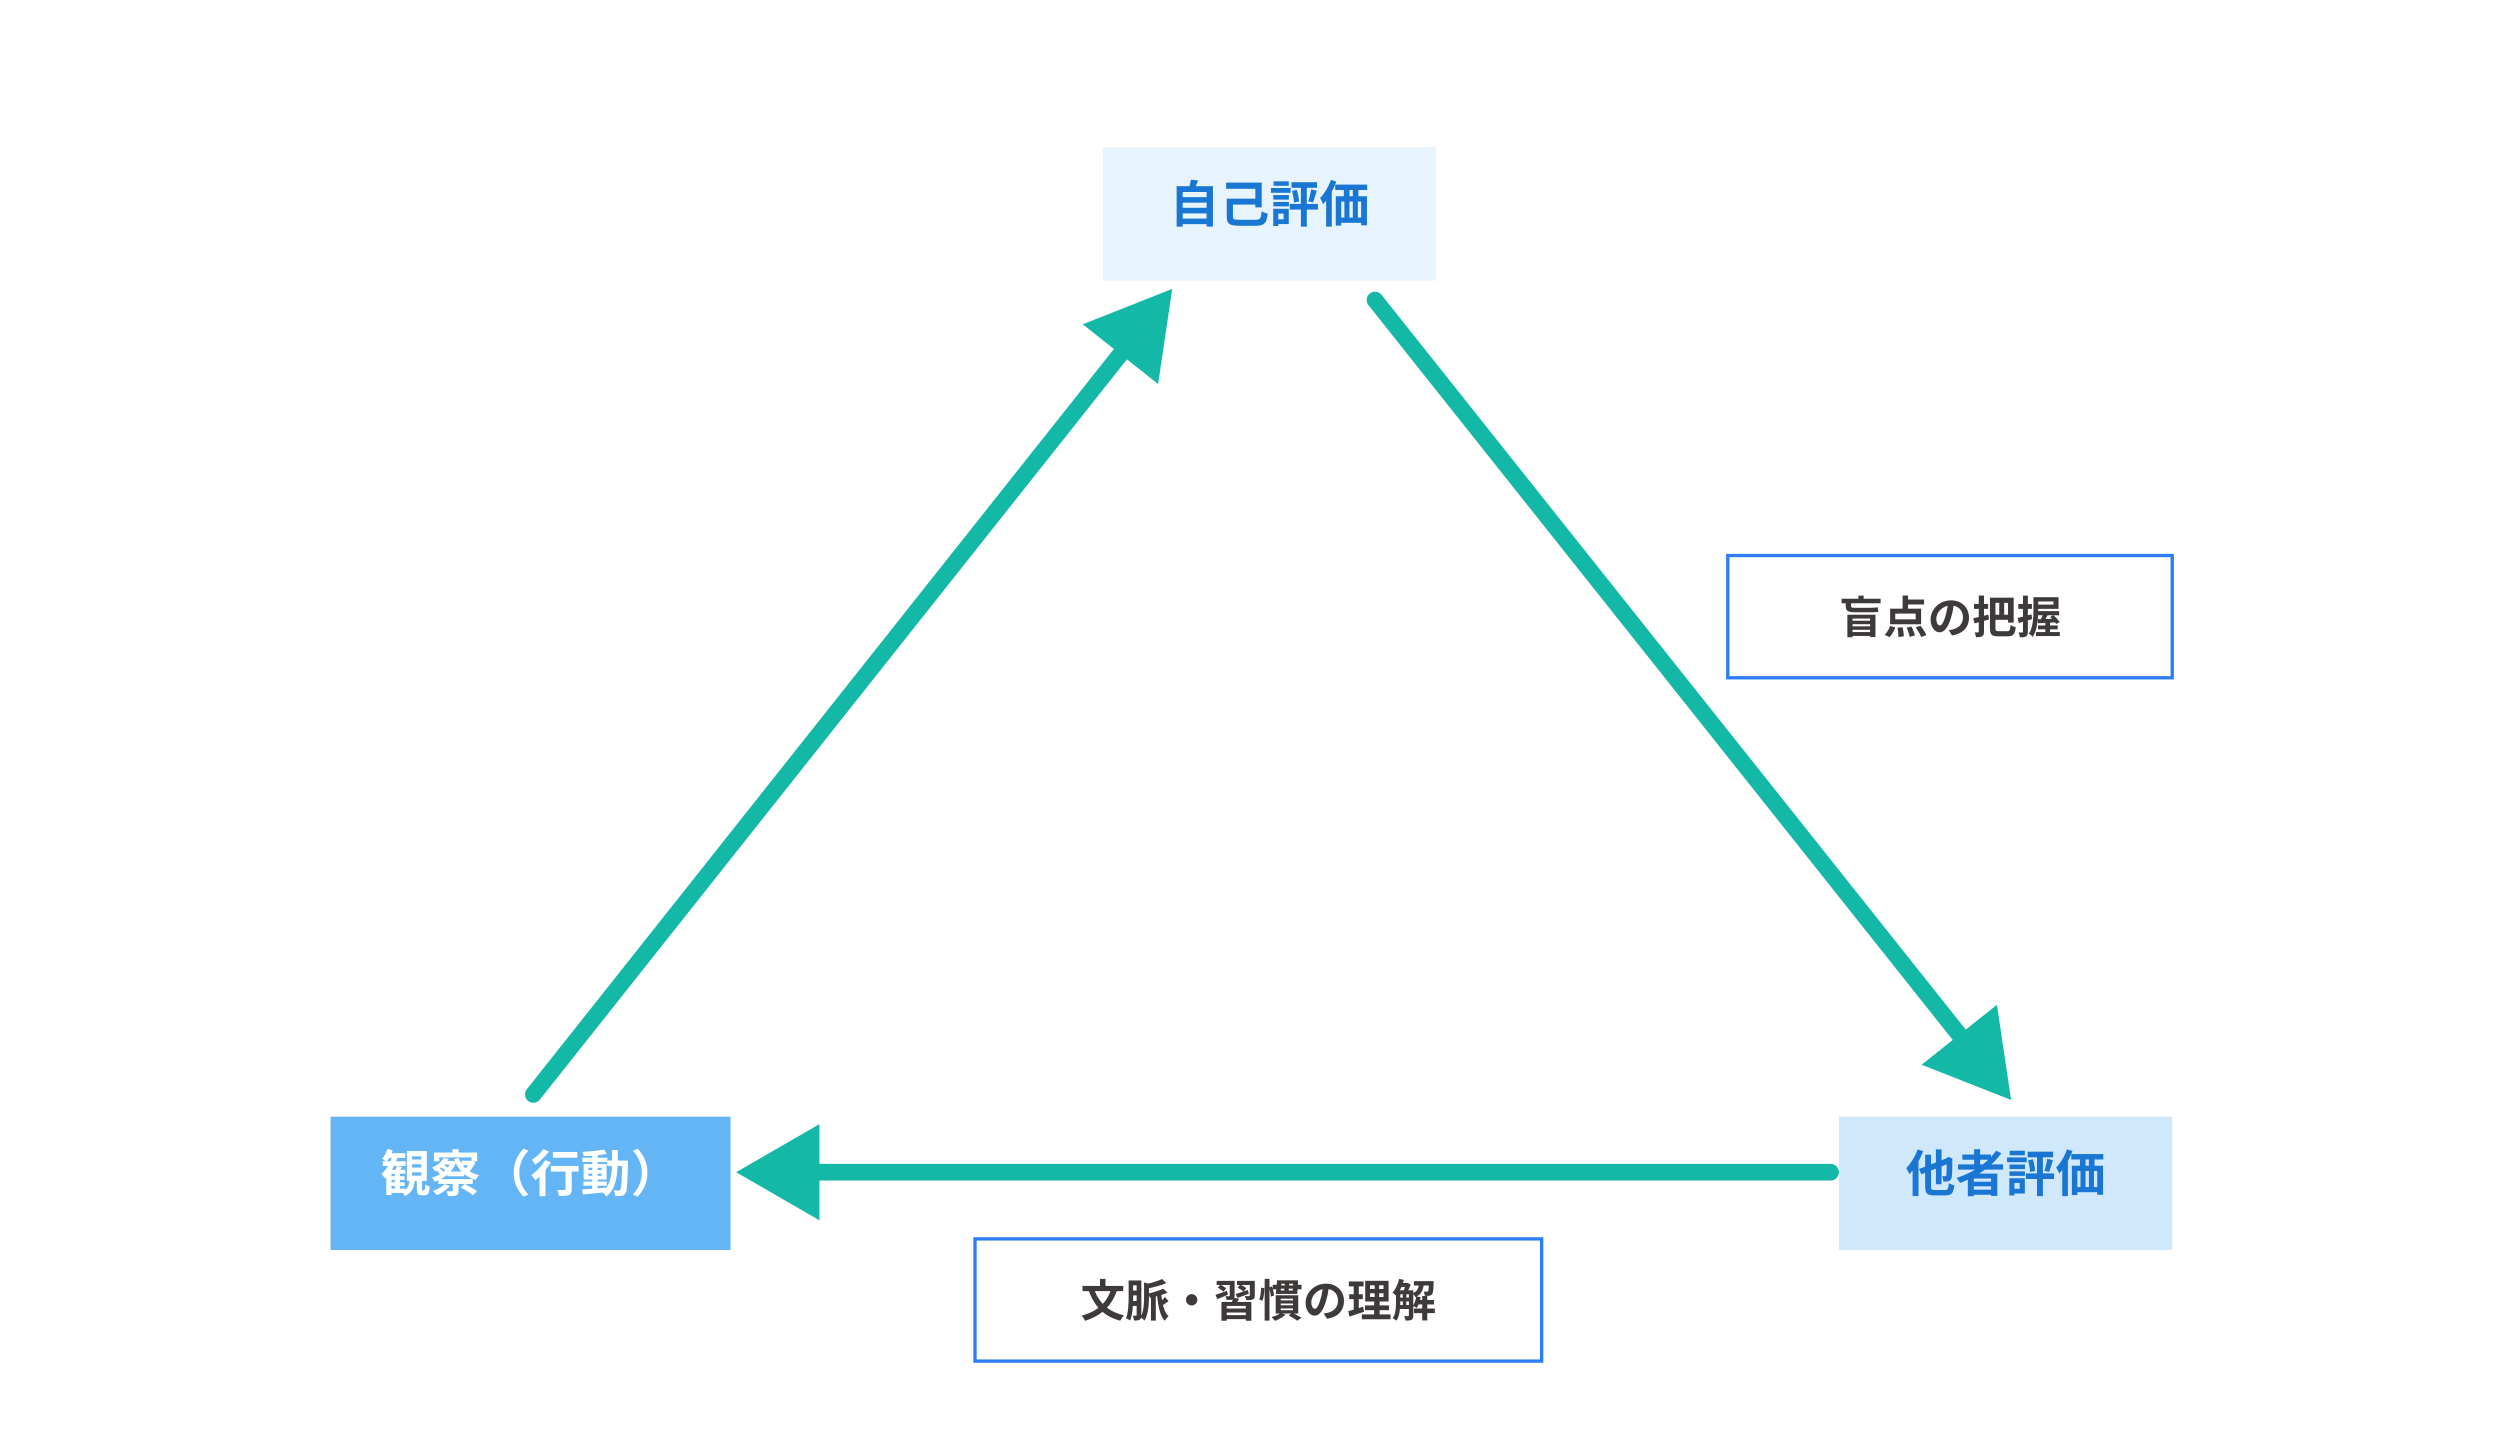 <svg width="900" height="520" viewBox="0 0 900 520" fill="none" xmlns="http://www.w3.org/2000/svg">
<g filter="url(#filter0_d_48_2)">
<path d="M782 398H662V446H782V398Z" fill="#D0E8FC"/>
</g>
<path d="M696.926 413.79H698.96V426.336H696.926V413.79ZM690.842 420.846L701.534 416.67L702.362 418.542L691.688 422.754L690.842 420.846ZM693.056 415.716H695.18V427.146C695.18 427.506 695.21 427.776 695.27 427.956C695.342 428.136 695.474 428.256 695.666 428.316C695.87 428.376 696.164 428.406 696.548 428.406C696.656 428.406 696.83 428.406 697.07 428.406C697.31 428.406 697.58 428.406 697.88 428.406C698.192 428.406 698.498 428.406 698.798 428.406C699.11 428.406 699.386 428.406 699.626 428.406C699.878 428.406 700.064 428.406 700.184 428.406C700.544 428.406 700.814 428.34 700.994 428.208C701.174 428.076 701.306 427.836 701.39 427.488C701.474 427.128 701.546 426.606 701.606 425.922C701.846 426.09 702.152 426.252 702.524 426.408C702.908 426.564 703.25 426.678 703.55 426.75C703.454 427.65 703.298 428.364 703.082 428.892C702.878 429.408 702.56 429.78 702.128 430.008C701.708 430.236 701.12 430.35 700.364 430.35C700.244 430.35 700.046 430.35 699.77 430.35C699.494 430.35 699.188 430.35 698.852 430.35C698.516 430.35 698.18 430.35 697.844 430.35C697.508 430.35 697.208 430.35 696.944 430.35C696.68 430.35 696.488 430.35 696.368 430.35C695.504 430.35 694.832 430.254 694.352 430.062C693.872 429.882 693.536 429.558 693.344 429.09C693.152 428.622 693.056 427.974 693.056 427.146V415.716ZM700.814 417.03H700.67L701.048 416.76L701.426 416.49L702.902 417.048L702.83 417.39C702.83 418.434 702.824 419.37 702.812 420.198C702.8 421.014 702.782 421.704 702.758 422.268C702.734 422.82 702.704 423.228 702.668 423.492C702.632 423.948 702.524 424.302 702.344 424.554C702.176 424.806 701.948 424.998 701.66 425.13C701.384 425.25 701.054 425.328 700.67 425.364C700.286 425.388 699.932 425.394 699.608 425.382C699.596 425.082 699.548 424.734 699.464 424.338C699.38 423.942 699.272 423.63 699.14 423.402C699.344 423.414 699.554 423.426 699.77 423.438C699.986 423.438 700.148 423.438 700.256 423.438C700.376 423.438 700.472 423.414 700.544 423.366C700.616 423.306 700.67 423.192 700.706 423.024C700.73 422.88 700.748 422.58 700.76 422.124C700.772 421.668 700.784 421.02 700.796 420.18C700.808 419.34 700.814 418.29 700.814 417.03ZM690.356 413.772L692.354 414.42C691.97 415.428 691.514 416.442 690.986 417.462C690.458 418.482 689.888 419.448 689.276 420.36C688.664 421.26 688.034 422.052 687.386 422.736C687.326 422.568 687.224 422.346 687.08 422.07C686.948 421.794 686.804 421.518 686.648 421.242C686.504 420.954 686.372 420.72 686.252 420.54C686.792 419.988 687.314 419.352 687.818 418.632C688.334 417.912 688.808 417.138 689.24 416.31C689.684 415.482 690.056 414.636 690.356 413.772ZM688.538 418.758L690.644 416.634L690.662 416.652V430.584H688.538V418.758ZM704.9 419.172H721.1V421.062H704.9V419.172ZM706.448 415.644H716.744V417.516H706.448V415.644ZM709.634 425.436H717.662V427.074H709.634V425.436ZM709.634 428.28H717.662V430.098H709.634V428.28ZM710.696 413.7H712.838V420.234H710.696V413.7ZM718.616 414.222L720.47 415.194C719.306 416.826 717.938 418.314 716.366 419.658C714.794 421.002 713.096 422.19 711.272 423.222C709.46 424.254 707.582 425.13 705.638 425.85C705.554 425.694 705.434 425.508 705.278 425.292C705.122 425.064 704.954 424.836 704.774 424.608C704.606 424.38 704.456 424.2 704.324 424.068C706.28 423.444 708.146 422.652 709.922 421.692C711.71 420.732 713.342 419.622 714.818 418.362C716.306 417.102 717.572 415.722 718.616 414.222ZM708.41 422.502H719.03V430.548H716.78V424.284H710.57V430.62H708.41V422.502ZM736.994 417.192L739.028 417.624C738.884 418.128 738.734 418.644 738.578 419.172C738.422 419.688 738.266 420.186 738.11 420.666C737.954 421.134 737.804 421.548 737.66 421.908L736.004 421.494C736.136 421.098 736.262 420.654 736.382 420.162C736.514 419.658 736.634 419.148 736.742 418.632C736.85 418.104 736.934 417.624 736.994 417.192ZM730.136 417.732L731.846 417.354C731.99 417.786 732.116 418.254 732.224 418.758C732.344 419.262 732.44 419.754 732.512 420.234C732.596 420.714 732.65 421.14 732.674 421.512L730.856 421.944C730.844 421.56 730.802 421.128 730.73 420.648C730.658 420.156 730.568 419.658 730.46 419.154C730.364 418.638 730.256 418.164 730.136 417.732ZM729.956 414.6H739.136V416.616H729.956V414.6ZM729.326 422.412H739.46V424.446H729.326V422.412ZM733.322 415.302H735.446V430.602H733.322V415.302ZM723.404 419.226H728.984V420.864H723.404V419.226ZM723.476 414.276H728.948V415.896H723.476V414.276ZM723.404 421.692H728.984V423.312H723.404V421.692ZM722.54 416.688H729.614V418.398H722.54V416.688ZM724.394 424.176H728.948V429.666H724.394V427.956H727.094V425.886H724.394V424.176ZM723.35 424.176H725.186V430.368H723.35V424.176ZM745.688 415.464H757.19V417.408H745.688V415.464ZM745.868 419.658H757.1V430.116H755.012V421.548H747.848V430.224H745.868V419.658ZM748.784 415.716H750.818V421.062H748.784V415.716ZM752.006 415.698H754.04V421.044H752.006V415.698ZM746.768 427.344H756.542V429.198H746.768V427.344ZM748.982 421.044H750.8V428.784H748.982V421.044ZM752.006 421.026H753.824V428.766H752.006V421.026ZM744.14 413.754L746.084 414.366C745.724 415.35 745.292 416.34 744.788 417.336C744.284 418.332 743.738 419.274 743.15 420.162C742.562 421.038 741.956 421.812 741.332 422.484C741.26 422.316 741.158 422.094 741.026 421.818C740.906 421.542 740.768 421.266 740.612 420.99C740.468 420.702 740.336 420.474 740.216 420.306C740.744 419.778 741.248 419.166 741.728 418.47C742.22 417.762 742.67 417.006 743.078 416.202C743.486 415.398 743.84 414.582 744.14 413.754ZM742.412 418.776L744.428 416.742L744.446 416.778V430.602H742.412V418.776Z" fill="#1976D2"/>
<g filter="url(#filter1_d_48_2)">
<path d="M517 49H397V97H517V49Z" fill="#E8F4FD"/>
</g>
<path d="M425.05 70.964H434.842V72.962H425.05V70.964ZM425.05 74.816H434.842V76.814H425.05V74.816ZM425.05 78.686H434.842V80.684H425.05V78.686ZM423.592 67.04H436.66V81.566H434.374V69.11H425.77V81.602H423.592V67.04ZM428.704 64.682L431.314 64.97C431.098 65.558 430.87 66.134 430.63 66.698C430.39 67.262 430.168 67.748 429.964 68.156L427.984 67.796C428.08 67.496 428.176 67.166 428.272 66.806C428.368 66.434 428.452 66.068 428.524 65.708C428.608 65.336 428.668 64.994 428.704 64.682ZM442.744 71.522H452.95V73.646H442.744V71.522ZM441.412 65.744H454.21V74.672H451.924V67.958H441.412V65.744ZM441.628 71.522H443.86V78.002C443.86 78.326 443.914 78.566 444.022 78.722C444.13 78.878 444.346 78.986 444.67 79.046C444.994 79.094 445.48 79.118 446.128 79.118C446.308 79.118 446.584 79.118 446.956 79.118C447.34 79.118 447.766 79.118 448.234 79.118C448.714 79.118 449.194 79.118 449.674 79.118C450.154 79.118 450.592 79.118 450.988 79.118C451.384 79.118 451.684 79.118 451.888 79.118C452.344 79.118 452.71 79.082 452.986 79.01C453.274 78.926 453.49 78.782 453.634 78.578C453.79 78.362 453.91 78.05 453.994 77.642C454.078 77.234 454.144 76.7 454.192 76.04C454.384 76.16 454.612 76.28 454.876 76.4C455.14 76.508 455.404 76.61 455.668 76.706C455.932 76.79 456.172 76.85 456.388 76.886C456.292 77.762 456.154 78.482 455.974 79.046C455.806 79.61 455.56 80.054 455.236 80.378C454.924 80.702 454.498 80.93 453.958 81.062C453.43 81.206 452.758 81.278 451.942 81.278C451.81 81.278 451.594 81.278 451.294 81.278C450.994 81.278 450.646 81.278 450.25 81.278C449.854 81.278 449.44 81.278 449.008 81.278C448.588 81.278 448.18 81.278 447.784 81.278C447.388 81.278 447.04 81.278 446.74 81.278C446.452 81.278 446.242 81.278 446.11 81.278C444.97 81.278 444.076 81.182 443.428 80.99C442.78 80.81 442.318 80.486 442.042 80.018C441.766 79.55 441.628 78.884 441.628 78.02V71.522ZM471.994 68.192L474.028 68.624C473.884 69.128 473.734 69.644 473.578 70.172C473.422 70.688 473.266 71.186 473.11 71.666C472.954 72.134 472.804 72.548 472.66 72.908L471.004 72.494C471.136 72.098 471.262 71.654 471.382 71.162C471.514 70.658 471.634 70.148 471.742 69.632C471.85 69.104 471.934 68.624 471.994 68.192ZM465.136 68.732L466.846 68.354C466.99 68.786 467.116 69.254 467.224 69.758C467.344 70.262 467.44 70.754 467.512 71.234C467.596 71.714 467.65 72.14 467.674 72.512L465.856 72.944C465.844 72.56 465.802 72.128 465.73 71.648C465.658 71.156 465.568 70.658 465.46 70.154C465.364 69.638 465.256 69.164 465.136 68.732ZM464.956 65.6H474.136V67.616H464.956V65.6ZM464.326 73.412H474.46V75.446H464.326V73.412ZM468.322 66.302H470.446V81.602H468.322V66.302ZM458.404 70.226H463.984V71.864H458.404V70.226ZM458.476 65.276H463.948V66.896H458.476V65.276ZM458.404 72.692H463.984V74.312H458.404V72.692ZM457.54 67.688H464.614V69.398H457.54V67.688ZM459.394 75.176H463.948V80.666H459.394V78.956H462.094V76.886H459.394V75.176ZM458.35 75.176H460.186V81.368H458.35V75.176ZM480.688 66.464H492.19V68.408H480.688V66.464ZM480.868 70.658H492.1V81.116H490.012V72.548H482.848V81.224H480.868V70.658ZM483.784 66.716H485.818V72.062H483.784V66.716ZM487.006 66.698H489.04V72.044H487.006V66.698ZM481.768 78.344H491.542V80.198H481.768V78.344ZM483.982 72.044H485.8V79.784H483.982V72.044ZM487.006 72.026H488.824V79.766H487.006V72.026ZM479.14 64.754L481.084 65.366C480.724 66.35 480.292 67.34 479.788 68.336C479.284 69.332 478.738 70.274 478.15 71.162C477.562 72.038 476.956 72.812 476.332 73.484C476.26 73.316 476.158 73.094 476.026 72.818C475.906 72.542 475.768 72.266 475.612 71.99C475.468 71.702 475.336 71.474 475.216 71.306C475.744 70.778 476.248 70.166 476.728 69.47C477.22 68.762 477.67 68.006 478.078 67.202C478.486 66.398 478.84 65.582 479.14 64.754ZM477.412 69.776L479.428 67.742L479.446 67.778V81.602H477.412V69.776Z" fill="#1976D2"/>
<g filter="url(#filter2_d_48_2)">
<path d="M263 398H119V446H263V398Z" fill="#64B5F6"/>
</g>
<path d="M139.988 423.42H145.64V424.77H139.988V423.42ZM140.006 425.616H145.64V426.966H140.006V425.616ZM137.774 418.056H146.018V419.748H137.774V418.056ZM139.88 427.902H145.892V429.468H139.88V427.902ZM142.112 421.854H143.93V428.424H142.112V421.854ZM140.942 421.134H145.892V422.538H140.942V430.224H139.052V422.664L140.528 421.134H140.942ZM142.796 419.784L144.74 420.09C144.548 420.438 144.356 420.774 144.164 421.098C143.984 421.41 143.816 421.68 143.66 421.908L142.184 421.548C142.304 421.284 142.424 420.99 142.544 420.666C142.664 420.33 142.748 420.036 142.796 419.784ZM139.466 413.646L141.356 414.114C141.128 414.894 140.81 415.662 140.402 416.418C140.006 417.162 139.586 417.786 139.142 418.29C139.034 418.182 138.884 418.056 138.692 417.912C138.5 417.756 138.302 417.612 138.098 417.48C137.894 417.336 137.714 417.222 137.558 417.138C137.978 416.706 138.35 416.178 138.674 415.554C139.01 414.93 139.274 414.294 139.466 413.646ZM141.284 416.112L143.138 416.58C142.826 417.588 142.436 418.566 141.968 419.514C141.512 420.462 140.996 421.344 140.42 422.16C139.856 422.964 139.244 423.666 138.584 424.266C138.512 424.122 138.398 423.948 138.242 423.744C138.098 423.528 137.942 423.312 137.774 423.096C137.618 422.88 137.48 422.706 137.36 422.574C138.236 421.842 139.016 420.906 139.7 419.766C140.384 418.626 140.912 417.408 141.284 416.112ZM140.06 415.158H145.856V416.85H139.232L140.06 415.158ZM148.34 419.136V420.342H151.67V419.136H148.34ZM148.34 422.034V423.24H151.67V422.034H148.34ZM148.34 416.274V417.444H151.67V416.274H148.34ZM146.468 414.384H153.65V425.13H146.468V414.384ZM150.05 423.78H151.94V427.992C151.94 428.232 151.952 428.382 151.976 428.442C152 428.502 152.066 428.532 152.174 428.532C152.21 428.532 152.258 428.532 152.318 428.532C152.39 428.532 152.456 428.532 152.516 428.532C152.588 428.532 152.642 428.532 152.678 428.532C152.762 428.532 152.822 428.484 152.858 428.388C152.906 428.292 152.942 428.1 152.966 427.812C153.002 427.512 153.026 427.05 153.038 426.426C153.206 426.582 153.458 426.726 153.794 426.858C154.142 426.99 154.442 427.092 154.694 427.164C154.646 427.992 154.55 428.634 154.406 429.09C154.274 429.546 154.088 429.858 153.848 430.026C153.608 430.206 153.29 430.296 152.894 430.296C152.798 430.296 152.684 430.296 152.552 430.296C152.432 430.296 152.306 430.296 152.174 430.296C152.042 430.296 151.928 430.296 151.832 430.296C151.352 430.296 150.98 430.224 150.716 430.08C150.464 429.936 150.29 429.696 150.194 429.36C150.098 429.036 150.05 428.592 150.05 428.028V423.78ZM147.548 424.356H149.348C149.288 425.28 149.15 426.138 148.934 426.93C148.718 427.71 148.364 428.406 147.872 429.018C147.392 429.642 146.69 430.17 145.766 430.602C145.67 430.374 145.502 430.104 145.262 429.792C145.034 429.48 144.818 429.24 144.614 429.072C145.394 428.748 145.982 428.358 146.378 427.902C146.774 427.434 147.05 426.9 147.206 426.3C147.374 425.7 147.488 425.052 147.548 424.356ZM159.698 416.886L161.498 417.192C161.006 418.068 160.364 418.884 159.572 419.64C158.792 420.384 157.814 421.044 156.638 421.62C156.518 421.416 156.344 421.188 156.116 420.936C155.9 420.672 155.702 420.474 155.522 420.342C156.578 419.886 157.454 419.352 158.15 418.74C158.846 418.128 159.362 417.51 159.698 416.886ZM160.094 417.93H162.848V419.226H158.978L160.094 417.93ZM162.38 417.93H162.722L163.046 417.84L164.198 418.398C163.766 419.598 163.16 420.654 162.38 421.566C161.6 422.478 160.706 423.252 159.698 423.888C158.702 424.524 157.652 425.04 156.548 425.436C156.44 425.208 156.284 424.95 156.08 424.662C155.888 424.374 155.702 424.14 155.522 423.96C156.278 423.732 157.01 423.438 157.718 423.078C158.426 422.718 159.086 422.292 159.698 421.8C160.31 421.296 160.844 420.744 161.3 420.144C161.768 419.544 162.128 418.896 162.38 418.2V417.93ZM166.16 417.876H170.048V419.496H166.16V417.876ZM161.048 421.764H167.114V423.456H161.048V421.764ZM157.808 424.464H170.174V426.228H157.808V424.464ZM165.116 416.868C165.692 418.428 166.592 419.742 167.816 420.81C169.04 421.878 170.6 422.622 172.496 423.042C172.28 423.246 172.052 423.516 171.812 423.852C171.584 424.188 171.404 424.488 171.272 424.752C169.256 424.188 167.618 423.282 166.358 422.034C165.11 420.774 164.15 419.19 163.478 417.282L165.116 416.868ZM162.974 425.364H165.08V428.676C165.08 429.144 165.02 429.504 164.9 429.756C164.78 430.02 164.546 430.224 164.198 430.368C163.85 430.5 163.442 430.572 162.974 430.584C162.506 430.608 161.96 430.62 161.336 430.62C161.288 430.344 161.204 430.038 161.084 429.702C160.976 429.378 160.856 429.09 160.724 428.838C160.988 428.85 161.252 428.862 161.516 428.874C161.78 428.874 162.014 428.874 162.218 428.874C162.434 428.874 162.578 428.874 162.65 428.874C162.77 428.862 162.854 428.838 162.902 428.802C162.95 428.766 162.974 428.7 162.974 428.604V425.364ZM160.022 426.282L161.948 426.966C161.576 427.41 161.132 427.836 160.616 428.244C160.112 428.652 159.572 429.03 158.996 429.378C158.42 429.726 157.856 430.026 157.304 430.278C157.196 430.134 157.052 429.966 156.872 429.774C156.704 429.582 156.524 429.39 156.332 429.198C156.152 429.006 155.99 428.85 155.846 428.73C156.65 428.454 157.436 428.106 158.204 427.686C158.972 427.254 159.578 426.786 160.022 426.282ZM165.818 427.524L167.276 426.228C167.756 426.456 168.278 426.726 168.842 427.038C169.406 427.338 169.946 427.644 170.462 427.956C170.978 428.268 171.41 428.556 171.758 428.82L170.21 430.278C169.898 430.014 169.49 429.714 168.986 429.378C168.494 429.054 167.966 428.724 167.402 428.388C166.85 428.052 166.322 427.764 165.818 427.524ZM158.654 420.09L159.644 419.226C159.98 419.418 160.328 419.652 160.688 419.928C161.06 420.192 161.348 420.432 161.552 420.648L160.49 421.602C160.37 421.458 160.208 421.296 160.004 421.116C159.8 420.936 159.578 420.756 159.338 420.576C159.098 420.396 158.87 420.234 158.654 420.09ZM156.908 421.26L158.042 420.414C158.258 420.558 158.48 420.726 158.708 420.918C158.936 421.11 159.146 421.302 159.338 421.494C159.542 421.674 159.704 421.842 159.824 421.998L158.618 422.934C158.462 422.694 158.216 422.418 157.88 422.106C157.544 421.794 157.22 421.512 156.908 421.26ZM169.166 417.876H169.598L169.958 417.786L171.164 418.542C170.804 419.286 170.348 420.024 169.796 420.756C169.256 421.488 168.698 422.1 168.122 422.592C167.99 422.4 167.81 422.184 167.582 421.944C167.354 421.704 167.15 421.512 166.97 421.368C167.27 421.104 167.564 420.792 167.852 420.432C168.14 420.06 168.398 419.682 168.626 419.298C168.866 418.914 169.046 418.554 169.166 418.218V417.876ZM162.902 413.718H165.08V416.184H162.902V413.718ZM156.206 414.906H171.776V418.074H169.742V416.652H158.15V418.074H156.206V414.906ZM184.934 422.16C184.934 420.876 185.096 419.7 185.42 418.632C185.744 417.564 186.176 416.604 186.716 415.752C187.256 414.9 187.844 414.156 188.48 413.52L190.19 414.276C189.59 414.912 189.044 415.626 188.552 416.418C188.072 417.198 187.688 418.062 187.4 419.01C187.112 419.958 186.968 421.008 186.968 422.16C186.968 423.3 187.112 424.35 187.4 425.31C187.688 426.258 188.072 427.122 188.552 427.902C189.044 428.682 189.59 429.396 190.19 430.044L188.48 430.8C187.844 430.164 187.256 429.42 186.716 428.568C186.176 427.716 185.744 426.756 185.42 425.688C185.096 424.62 184.934 423.444 184.934 422.16ZM199.046 414.726H207.83V416.796H199.046V414.726ZM203.6 420.342H205.814V428.118C205.814 428.682 205.742 429.126 205.598 429.45C205.466 429.786 205.202 430.038 204.806 430.206C204.41 430.362 203.924 430.458 203.348 430.494C202.772 430.542 202.082 430.566 201.278 430.566C201.23 430.254 201.14 429.882 201.008 429.45C200.888 429.03 200.756 428.67 200.612 428.37C200.96 428.382 201.308 428.394 201.656 428.406C202.004 428.418 202.316 428.424 202.592 428.424C202.868 428.412 203.06 428.406 203.168 428.406C203.336 428.406 203.45 428.382 203.51 428.334C203.57 428.274 203.6 428.184 203.6 428.064V420.342ZM198.272 419.73H208.298V421.782H198.272V419.73ZM194.222 421.854L196.112 419.946L196.382 420.054V430.638H194.222V421.854ZM196.256 417.624L198.308 418.416C197.84 419.208 197.294 420.006 196.67 420.81C196.058 421.602 195.41 422.352 194.726 423.06C194.054 423.768 193.394 424.386 192.746 424.914C192.65 424.758 192.512 424.566 192.332 424.338C192.152 424.098 191.966 423.858 191.774 423.618C191.594 423.378 191.426 423.186 191.27 423.042C191.894 422.61 192.512 422.106 193.124 421.53C193.736 420.942 194.312 420.318 194.852 419.658C195.392 418.986 195.86 418.308 196.256 417.624ZM195.572 413.7L197.66 414.564C197.216 415.128 196.718 415.704 196.166 416.292C195.614 416.868 195.038 417.42 194.438 417.948C193.838 418.476 193.25 418.938 192.674 419.334C192.59 419.166 192.476 418.974 192.332 418.758C192.188 418.53 192.038 418.308 191.882 418.092C191.738 417.876 191.6 417.696 191.468 417.552C191.972 417.24 192.482 416.862 192.998 416.418C193.514 415.974 194 415.518 194.456 415.05C194.912 414.57 195.284 414.12 195.572 413.7ZM210.044 425.346H218.45V426.876H210.044V425.346ZM209.648 416.778H218.648V418.344H209.648V416.778ZM213.212 415.518H215.174V428.424H213.212V415.518ZM209.54 428.208C210.296 428.16 211.16 428.1 212.132 428.028C213.104 427.956 214.13 427.878 215.21 427.794C216.302 427.698 217.388 427.602 218.468 427.506L218.486 429.144C217.466 429.252 216.434 429.36 215.39 429.468C214.358 429.576 213.362 429.672 212.402 429.756C211.454 429.852 210.584 429.942 209.792 430.026L209.54 428.208ZM211.826 422.484V423.294H216.578V422.484H211.826ZM211.826 420.396V421.206H216.578V420.396H211.826ZM210.116 419.046H218.36V424.644H210.116V419.046ZM217.496 413.808L218.432 415.41C217.676 415.566 216.824 415.704 215.876 415.824C214.94 415.932 213.98 416.022 212.996 416.094C212.012 416.154 211.07 416.196 210.17 416.22C210.134 415.992 210.068 415.734 209.972 415.446C209.888 415.146 209.792 414.888 209.684 414.672C210.356 414.636 211.046 414.594 211.754 414.546C212.462 414.486 213.158 414.42 213.842 414.348C214.538 414.276 215.192 414.198 215.804 414.114C216.428 414.018 216.992 413.916 217.496 413.808ZM218.63 417.786H224.876V419.766H218.63V417.786ZM223.994 417.786H226.064C226.064 417.786 226.064 417.846 226.064 417.966C226.064 418.086 226.064 418.224 226.064 418.38C226.064 418.524 226.064 418.644 226.064 418.74C226.016 420.588 225.968 422.16 225.92 423.456C225.872 424.74 225.818 425.802 225.758 426.642C225.71 427.47 225.632 428.118 225.524 428.586C225.428 429.054 225.308 429.39 225.164 429.594C224.96 429.894 224.744 430.104 224.516 430.224C224.3 430.356 224.042 430.452 223.742 430.512C223.466 430.56 223.13 430.584 222.734 430.584C222.338 430.596 221.924 430.596 221.492 430.584C221.48 430.284 221.414 429.936 221.294 429.54C221.186 429.144 221.048 428.802 220.88 428.514C221.264 428.55 221.618 428.574 221.942 428.586C222.266 428.598 222.512 428.604 222.68 428.604C222.824 428.604 222.944 428.58 223.04 428.532C223.136 428.484 223.226 428.406 223.31 428.298C223.406 428.154 223.49 427.878 223.562 427.47C223.634 427.05 223.694 426.456 223.742 425.688C223.802 424.908 223.85 423.906 223.886 422.682C223.934 421.458 223.97 419.976 223.994 418.236V417.786ZM220.358 414.006H222.428C222.428 415.542 222.41 417 222.374 418.38C222.35 419.76 222.272 421.062 222.14 422.286C222.02 423.498 221.81 424.626 221.51 425.67C221.222 426.702 220.814 427.644 220.286 428.496C219.758 429.348 219.08 430.098 218.252 430.746C218.144 430.566 218 430.374 217.82 430.17C217.652 429.966 217.472 429.768 217.28 429.576C217.1 429.396 216.92 429.246 216.74 429.126C217.496 428.55 218.108 427.89 218.576 427.146C219.044 426.39 219.404 425.556 219.656 424.644C219.908 423.72 220.082 422.712 220.178 421.62C220.274 420.516 220.328 419.334 220.34 418.074C220.352 416.802 220.358 415.446 220.358 414.006ZM233.066 422.16C233.066 423.444 232.904 424.62 232.58 425.688C232.256 426.756 231.824 427.716 231.284 428.568C230.756 429.42 230.168 430.164 229.52 430.8L227.81 430.044C228.41 429.396 228.95 428.682 229.43 427.902C229.922 427.122 230.312 426.258 230.6 425.31C230.888 424.35 231.032 423.3 231.032 422.16C231.032 421.008 230.888 419.958 230.6 419.01C230.312 418.062 229.922 417.198 229.43 416.418C228.95 415.626 228.41 414.912 227.81 414.276L229.52 413.52C230.168 414.156 230.756 414.9 231.284 415.752C231.824 416.604 232.256 417.564 232.58 418.632C232.904 419.7 233.066 420.876 233.066 422.16Z" fill="white"/>
<path d="M782 200H622V244H782V200Z" fill="white" stroke="#2E7CF6" stroke-width="1.2"/>
<path d="M665.056 221.296H675.168V229.344H673.232V222.672H666.912V229.424H665.056V221.296ZM665.968 223.456H674.288V224.704H665.968V223.456ZM662.976 215.536H677.024V217.168H662.976V215.536ZM665.968 225.472H674.288V226.736H665.968V225.472ZM665.968 227.552H674.288V228.928H665.968V227.552ZM669.04 214.416H670.912V216.784H669.04V214.416ZM664.448 216.496H666.384V218.112C666.384 218.368 666.453 218.549 666.592 218.656C666.731 218.752 667.035 218.8 667.504 218.8C667.643 218.8 667.845 218.8 668.112 218.8C668.389 218.8 668.709 218.8 669.072 218.8C669.435 218.8 669.808 218.8 670.192 218.8C670.587 218.8 670.965 218.8 671.328 218.8C671.691 218.8 672.016 218.8 672.304 218.8C672.603 218.8 672.827 218.8 672.976 218.8C673.285 218.8 673.632 218.795 674.016 218.784C674.411 218.763 674.784 218.741 675.136 218.72C675.499 218.699 675.787 218.672 676 218.64C676.021 218.917 676.048 219.205 676.08 219.504C676.123 219.803 676.165 220.059 676.208 220.272C676.037 220.304 675.781 220.336 675.44 220.368C675.109 220.389 674.747 220.405 674.352 220.416C673.957 220.416 673.573 220.416 673.2 220.416C673.051 220.416 672.827 220.416 672.528 220.416C672.229 220.416 671.888 220.416 671.504 220.416C671.131 220.416 670.741 220.416 670.336 220.416C669.931 220.416 669.541 220.416 669.168 220.416C668.795 220.416 668.469 220.416 668.192 220.416C667.915 220.416 667.723 220.416 667.616 220.416C666.816 220.416 666.187 220.347 665.728 220.208C665.269 220.059 664.939 219.813 664.736 219.472C664.544 219.131 664.448 218.672 664.448 218.096V216.496ZM684.944 214.4H686.896V219.968H684.944V214.4ZM682.288 220.896V222.96H689.632V220.896H682.288ZM680.448 219.12H691.6V224.736H680.448V219.12ZM685.856 215.824H692.656V217.616H685.856V215.824ZM683.104 225.952L684.928 225.776C685.013 226.128 685.088 226.512 685.152 226.928C685.216 227.333 685.269 227.723 685.312 228.096C685.355 228.469 685.376 228.8 685.376 229.088L683.44 229.328C683.44 229.051 683.424 228.715 683.392 228.32C683.371 227.936 683.333 227.536 683.28 227.12C683.237 226.704 683.179 226.315 683.104 225.952ZM686.4 225.968L688.16 225.568C688.32 225.909 688.48 226.277 688.64 226.672C688.811 227.056 688.96 227.429 689.088 227.792C689.216 228.155 689.312 228.48 689.376 228.768L687.504 229.248C687.451 228.971 687.365 228.64 687.248 228.256C687.141 227.872 687.013 227.483 686.864 227.088C686.715 226.683 686.56 226.309 686.4 225.968ZM689.664 225.872L691.376 225.248C691.643 225.579 691.909 225.947 692.176 226.352C692.453 226.757 692.709 227.157 692.944 227.552C693.179 227.936 693.36 228.288 693.488 228.608L691.632 229.328C691.515 229.019 691.349 228.661 691.136 228.256C690.923 227.861 690.683 227.456 690.416 227.04C690.16 226.613 689.909 226.224 689.664 225.872ZM680.48 225.36L682.32 225.84C682.096 226.469 681.797 227.109 681.424 227.76C681.051 228.411 680.656 228.949 680.24 229.376L678.464 228.512C678.859 228.16 679.237 227.696 679.6 227.12C679.963 226.544 680.256 225.957 680.48 225.36ZM703.456 217.04C703.349 217.851 703.211 218.715 703.04 219.632C702.869 220.549 702.64 221.477 702.352 222.416C702.043 223.493 701.68 224.421 701.264 225.2C700.848 225.979 700.389 226.581 699.888 227.008C699.397 227.424 698.859 227.632 698.272 227.632C697.685 227.632 697.141 227.435 696.64 227.04C696.149 226.635 695.755 226.08 695.456 225.376C695.168 224.672 695.024 223.872 695.024 222.976C695.024 222.048 695.211 221.173 695.584 220.352C695.957 219.531 696.475 218.805 697.136 218.176C697.808 217.536 698.587 217.035 699.472 216.672C700.368 216.309 701.333 216.128 702.368 216.128C703.36 216.128 704.251 216.288 705.04 216.608C705.84 216.928 706.523 217.371 707.088 217.936C707.653 218.501 708.085 219.163 708.384 219.92C708.683 220.677 708.832 221.493 708.832 222.368C708.832 223.488 708.603 224.491 708.144 225.376C707.685 226.261 707.003 226.992 706.096 227.568C705.2 228.144 704.08 228.539 702.736 228.752L701.536 226.848C701.845 226.816 702.117 226.779 702.352 226.736C702.587 226.693 702.811 226.645 703.024 226.592C703.536 226.464 704.011 226.283 704.448 226.048C704.896 225.803 705.285 225.504 705.616 225.152C705.947 224.789 706.203 224.368 706.384 223.888C706.576 223.408 706.672 222.88 706.672 222.304C706.672 221.675 706.576 221.099 706.384 220.576C706.192 220.053 705.909 219.6 705.536 219.216C705.163 218.821 704.709 218.523 704.176 218.32C703.643 218.107 703.029 218 702.336 218C701.483 218 700.731 218.155 700.08 218.464C699.429 218.763 698.88 219.152 698.432 219.632C697.984 220.112 697.643 220.629 697.408 221.184C697.184 221.739 697.072 222.267 697.072 222.768C697.072 223.301 697.136 223.749 697.264 224.112C697.392 224.464 697.547 224.731 697.728 224.912C697.92 225.083 698.123 225.168 698.336 225.168C698.56 225.168 698.779 225.056 698.992 224.832C699.216 224.597 699.435 224.245 699.648 223.776C699.861 223.307 700.075 222.715 700.288 222C700.533 221.232 700.741 220.411 700.912 219.536C701.083 218.661 701.205 217.808 701.28 216.976L703.456 217.04ZM716.384 215.152H718.368V226.112C718.368 226.432 718.395 226.672 718.448 226.832C718.501 226.992 718.608 227.099 718.768 227.152C718.939 227.205 719.189 227.232 719.52 227.232C719.616 227.232 719.765 227.232 719.968 227.232C720.181 227.232 720.416 227.232 720.672 227.232C720.928 227.232 721.184 227.232 721.44 227.232C721.707 227.232 721.947 227.232 722.16 227.232C722.373 227.232 722.523 227.232 722.608 227.232C722.917 227.232 723.147 227.173 723.296 227.056C723.456 226.939 723.573 226.72 723.648 226.4C723.723 226.08 723.781 225.621 723.824 225.024C724.059 225.173 724.357 225.323 724.72 225.472C725.083 225.621 725.403 225.728 725.68 225.792C725.595 226.592 725.451 227.237 725.248 227.728C725.056 228.208 724.768 228.555 724.384 228.768C724 228.981 723.472 229.088 722.8 229.088C722.693 229.088 722.517 229.088 722.272 229.088C722.037 229.088 721.771 229.088 721.472 229.088C721.184 229.088 720.891 229.088 720.592 229.088C720.304 229.088 720.043 229.088 719.808 229.088C719.573 229.088 719.403 229.088 719.296 229.088C718.56 229.088 717.979 229.003 717.552 228.832C717.125 228.661 716.821 228.363 716.64 227.936C716.469 227.499 716.384 226.885 716.384 226.096V215.152ZM717.28 215.152H724.928V224.128H722.896V217.04H717.28V215.152ZM717.2 221.312H723.552V223.136H717.2V221.312ZM719.728 215.904H721.504V221.888H719.728V215.904ZM710.368 222.576C710.837 222.469 711.371 222.347 711.968 222.208C712.565 222.069 713.189 221.92 713.84 221.76C714.501 221.589 715.157 221.419 715.808 221.248L716.048 223.024C715.152 223.269 714.245 223.515 713.328 223.76C712.421 223.995 711.589 224.213 710.832 224.416L710.368 222.576ZM710.64 217.424H715.712V219.2H710.64V217.424ZM712.352 214.4H714.24V227.392C714.24 227.84 714.192 228.192 714.096 228.448C714 228.704 713.829 228.907 713.584 229.056C713.328 229.195 713.024 229.285 712.672 229.328C712.32 229.381 711.888 229.408 711.376 229.408C711.355 229.163 711.291 228.869 711.184 228.528C711.088 228.187 710.981 227.893 710.864 227.648C711.12 227.659 711.365 227.669 711.6 227.68C711.845 227.68 712.011 227.675 712.096 227.664C712.267 227.664 712.352 227.579 712.352 227.408V214.4ZM733.056 214.992H741.072V219.184H733.056V217.648H739.248V216.528H733.056V214.992ZM732.032 214.992H733.744V219.856C733.744 220.539 733.717 221.291 733.664 222.112C733.621 222.923 733.531 223.755 733.392 224.608C733.264 225.461 733.072 226.288 732.816 227.088C732.56 227.888 732.224 228.613 731.808 229.264C731.712 229.147 731.573 229.013 731.392 228.864C731.221 228.725 731.045 228.587 730.864 228.448C730.683 228.32 730.523 228.229 730.384 228.176C730.768 227.579 731.067 226.928 731.28 226.224C731.504 225.52 731.669 224.8 731.776 224.064C731.883 223.317 731.952 222.587 731.984 221.872C732.016 221.157 732.032 220.485 732.032 219.856V214.992ZM733.28 220H741.28V221.504H733.28V220ZM735.728 220.432L737.504 220.848C737.227 221.349 736.939 221.861 736.64 222.384C736.341 222.896 736.075 223.339 735.84 223.712L734.544 223.312C734.693 223.035 734.843 222.731 734.992 222.4C735.141 222.069 735.28 221.733 735.408 221.392C735.536 221.04 735.643 220.72 735.728 220.432ZM733.568 222.928C734.133 222.917 734.773 222.901 735.488 222.88C736.213 222.859 736.976 222.832 737.776 222.8C738.587 222.768 739.397 222.736 740.208 222.704L740.192 224.032C739.424 224.075 738.651 224.117 737.872 224.16C737.104 224.203 736.368 224.24 735.664 224.272C734.96 224.304 734.309 224.336 733.712 224.368L733.568 222.928ZM738.064 222.08L739.232 221.472C739.509 221.717 739.792 221.984 740.08 222.272C740.368 222.56 740.635 222.853 740.88 223.152C741.125 223.451 741.323 223.717 741.472 223.952L740.224 224.64C740.085 224.395 739.899 224.128 739.664 223.84C739.429 223.541 739.173 223.237 738.896 222.928C738.619 222.608 738.341 222.325 738.064 222.08ZM733.648 225.168H740.768V226.56H733.648V225.168ZM732.928 227.552H741.536V228.992H732.928V227.552ZM736.32 223.872H738.016V228.24H736.32V223.872ZM726.336 222.448C726.976 222.309 727.739 222.123 728.624 221.888C729.52 221.653 730.421 221.408 731.328 221.152L731.568 222.88C730.747 223.125 729.915 223.371 729.072 223.616C728.24 223.861 727.467 224.085 726.752 224.288L726.336 222.448ZM726.592 217.44H731.488V219.2H726.592V217.44ZM728.272 214.416H730.032V227.408C730.032 227.845 729.984 228.192 729.888 228.448C729.803 228.715 729.637 228.923 729.392 229.072C729.157 229.221 728.859 229.323 728.496 229.376C728.144 229.429 727.701 229.451 727.168 229.44C727.147 229.205 727.088 228.912 726.992 228.56C726.896 228.219 726.789 227.92 726.672 227.664C726.971 227.675 727.243 227.685 727.488 227.696C727.744 227.696 727.92 227.691 728.016 227.68C728.112 227.68 728.176 227.664 728.208 227.632C728.251 227.589 728.272 227.515 728.272 227.408V214.416Z" fill="#3E3A39"/>
<path d="M555 446H351V490H555V446Z" fill="white" stroke="#2E7CF6" stroke-width="1.2"/>
<path d="M400.072 463.968L402.12 464.576C401.448 466.496 400.579 468.16 399.512 469.568C398.445 470.976 397.176 472.165 395.704 473.136C394.243 474.096 392.552 474.88 390.632 475.488C390.568 475.317 390.461 475.115 390.312 474.88C390.163 474.645 390.008 474.411 389.848 474.176C389.699 473.952 389.555 473.765 389.416 473.616C391.261 473.125 392.877 472.459 394.264 471.616C395.651 470.773 396.824 469.728 397.784 468.48C398.744 467.221 399.507 465.717 400.072 463.968ZM393.88 464.096C394.424 465.685 395.176 467.109 396.136 468.368C397.096 469.627 398.28 470.693 399.688 471.568C401.107 472.443 402.76 473.093 404.648 473.52C404.499 473.669 404.333 473.861 404.152 474.096C403.981 474.331 403.816 474.565 403.656 474.8C403.496 475.045 403.368 475.259 403.272 475.44C401.277 474.928 399.56 474.181 398.12 473.2C396.68 472.208 395.459 471.003 394.456 469.584C393.464 468.165 392.632 466.528 391.96 464.672L393.88 464.096ZM389.704 462.944H404.36V464.816H389.704V462.944ZM396.008 460.4H397.976V464.08H396.008V460.4ZM414.344 466.112H416.088V475.408H414.344V466.112ZM411.864 461.664L414.04 462.288C414.029 462.416 413.891 462.507 413.624 462.56V467.168C413.624 467.744 413.603 468.389 413.56 469.104C413.528 469.808 413.453 470.533 413.336 471.28C413.229 472.027 413.069 472.757 412.856 473.472C412.643 474.187 412.349 474.843 411.976 475.44C411.901 475.301 411.779 475.152 411.608 474.992C411.448 474.843 411.272 474.693 411.08 474.544C410.899 474.405 410.733 474.304 410.584 474.24C410.979 473.536 411.261 472.773 411.432 471.952C411.613 471.131 411.731 470.304 411.784 469.472C411.837 468.64 411.864 467.861 411.864 467.136V461.664ZM418.808 463.904L420.296 465.392C419.688 465.648 419.021 465.888 418.296 466.112C417.581 466.325 416.851 466.528 416.104 466.72C415.368 466.901 414.648 467.061 413.944 467.2C413.891 466.997 413.805 466.747 413.688 466.448C413.571 466.149 413.453 465.899 413.336 465.696C413.997 465.547 414.659 465.376 415.32 465.184C415.992 464.992 416.627 464.784 417.224 464.56C417.832 464.336 418.36 464.117 418.808 463.904ZM418.344 460.432L419.896 461.936C419.235 462.213 418.509 462.475 417.72 462.72C416.931 462.965 416.125 463.189 415.304 463.392C414.483 463.584 413.683 463.755 412.904 463.904C412.861 463.68 412.776 463.419 412.648 463.12C412.531 462.811 412.408 462.555 412.28 462.352C413.016 462.192 413.752 462.011 414.488 461.808C415.235 461.605 415.939 461.387 416.6 461.152C417.272 460.917 417.853 460.677 418.344 460.432ZM417.992 465.376C418.109 466.549 418.264 467.68 418.456 468.768C418.659 469.845 418.936 470.827 419.288 471.712C419.651 472.587 420.115 473.301 420.68 473.856C420.541 473.963 420.381 474.112 420.2 474.304C420.019 474.496 419.848 474.699 419.688 474.912C419.528 475.125 419.4 475.323 419.304 475.504C418.685 474.8 418.189 473.941 417.816 472.928C417.443 471.915 417.155 470.784 416.952 469.536C416.749 468.277 416.589 466.955 416.472 465.568L417.992 465.376ZM419.384 466.928L420.68 468.416C420.221 468.715 419.784 469.024 419.368 469.344C418.963 469.653 418.584 469.904 418.232 470.096L417.352 468.992C417.555 468.821 417.779 468.619 418.024 468.384C418.28 468.139 418.531 467.888 418.776 467.632C419.021 467.376 419.224 467.141 419.384 466.928ZM407.128 460.96H410.376V462.704H407.128V460.96ZM407.016 464.624H409.992V466.352H407.016V464.624ZM407.016 468.352H409.992V470.128H407.016V468.352ZM406.312 460.96H407.928V466.784C407.928 467.413 407.917 468.107 407.896 468.864C407.875 469.611 407.827 470.373 407.752 471.152C407.677 471.931 407.565 472.688 407.416 473.424C407.277 474.149 407.091 474.805 406.856 475.392C406.749 475.307 406.605 475.211 406.424 475.104C406.243 474.997 406.056 474.891 405.864 474.784C405.683 474.688 405.517 474.619 405.368 474.576C405.592 474.032 405.763 473.429 405.88 472.768C406.008 472.107 406.099 471.429 406.152 470.736C406.216 470.032 406.259 469.344 406.28 468.672C406.301 468 406.312 467.371 406.312 466.784V460.96ZM409.192 460.96H410.888V473.424C410.888 473.829 410.851 474.165 410.776 474.432C410.701 474.699 410.541 474.912 410.296 475.072C410.061 475.221 409.784 475.312 409.464 475.344C409.144 475.387 408.744 475.408 408.264 475.408C408.253 475.173 408.2 474.88 408.104 474.528C408.008 474.176 407.907 473.877 407.8 473.632C408.045 473.643 408.28 473.653 408.504 473.664C408.728 473.664 408.877 473.664 408.952 473.664C409.048 473.664 409.112 473.643 409.144 473.6C409.176 473.557 409.192 473.488 409.192 473.392V460.96ZM429 465.872C429.384 465.872 429.725 465.968 430.024 466.16C430.333 466.341 430.579 466.587 430.76 466.896C430.952 467.195 431.048 467.536 431.048 467.92C431.048 468.293 430.952 468.635 430.76 468.944C430.579 469.253 430.333 469.504 430.024 469.696C429.725 469.877 429.384 469.968 429 469.968C428.627 469.968 428.285 469.877 427.976 469.696C427.667 469.504 427.416 469.253 427.224 468.944C427.043 468.635 426.952 468.293 426.952 467.92C426.952 467.536 427.043 467.195 427.224 466.896C427.416 466.587 427.667 466.341 427.976 466.16C428.285 465.968 428.627 465.872 429 465.872ZM439.72 468.704H450.488V475.472H448.488V470.144H441.624V475.472H439.72V468.704ZM440.68 471.072H449.016V472.512H440.68V471.072ZM440.792 473.44H449.096V474.896H440.792V473.44ZM443.976 467.232L446.04 467.52C445.837 467.936 445.624 468.331 445.4 468.704C445.176 469.077 444.979 469.392 444.808 469.648L443.24 469.312C443.379 469.003 443.517 468.656 443.656 468.272C443.805 467.888 443.912 467.541 443.976 467.232ZM437.992 461.12H443.144V462.608H437.992V461.12ZM442.712 461.12H444.456V466.432C444.456 466.795 444.408 467.077 444.312 467.28C444.216 467.483 444.045 467.648 443.8 467.776C443.544 467.883 443.235 467.947 442.872 467.968C442.509 467.979 442.088 467.984 441.608 467.984C441.576 467.781 441.512 467.552 441.416 467.296C441.32 467.04 441.224 466.816 441.128 466.624C441.405 466.635 441.672 466.64 441.928 466.64C442.195 466.64 442.376 466.64 442.472 466.64C442.557 466.64 442.616 466.624 442.648 466.592C442.691 466.549 442.712 466.491 442.712 466.416V461.12ZM445.304 461.12H450.824V462.608H445.304V461.12ZM449.928 461.12H451.72V466.384C451.72 466.779 451.667 467.083 451.56 467.296C451.464 467.499 451.277 467.664 451 467.792C450.733 467.909 450.403 467.984 450.008 468.016C449.624 468.037 449.171 468.043 448.648 468.032C448.616 467.808 448.547 467.563 448.44 467.296C448.344 467.019 448.243 466.779 448.136 466.576C448.445 466.587 448.749 466.597 449.048 466.608C449.357 466.608 449.56 466.608 449.656 466.608C449.752 466.597 449.821 466.576 449.864 466.544C449.907 466.512 449.928 466.453 449.928 466.368V461.12ZM444.84 465.84C445.416 465.669 446.093 465.456 446.872 465.2C447.651 464.933 448.44 464.661 449.24 464.384L449.544 465.76C448.851 466.027 448.147 466.293 447.432 466.56C446.728 466.816 446.077 467.051 445.48 467.264L444.84 465.84ZM445.576 463.552L446.504 462.416C446.856 462.587 447.24 462.8 447.656 463.056C448.083 463.301 448.413 463.531 448.648 463.744L447.672 464.992C447.459 464.768 447.144 464.523 446.728 464.256C446.323 463.979 445.939 463.744 445.576 463.552ZM437.56 466.112C438.093 465.952 438.728 465.749 439.464 465.504C440.211 465.248 440.968 464.981 441.736 464.704L442.024 466.096C441.373 466.363 440.717 466.64 440.056 466.928C439.405 467.205 438.797 467.456 438.232 467.68L437.56 466.112ZM438.408 463.568L439.32 462.464C439.672 462.635 440.051 462.848 440.456 463.104C440.861 463.349 441.176 463.579 441.4 463.792L440.44 465.024C440.227 464.8 439.923 464.549 439.528 464.272C439.133 463.995 438.76 463.76 438.408 463.568ZM461.064 469.28V469.904H465.48V469.28H461.064ZM461.064 471.04V471.664H465.48V471.04H461.064ZM461.064 467.52V468.144H465.48V467.52H461.064ZM459.256 466.304H467.368V472.88H459.256V466.304ZM463.976 473.584L465.144 472.528C465.539 472.72 465.944 472.928 466.36 473.152C466.776 473.376 467.176 473.595 467.56 473.808C467.944 474.021 468.264 474.213 468.52 474.384L467.032 475.456C466.797 475.285 466.509 475.088 466.168 474.864C465.837 474.651 465.48 474.432 465.096 474.208C464.712 473.984 464.339 473.776 463.976 473.584ZM461.304 462.144L461.064 464.576H465.384L465.528 462.144H461.304ZM459.752 460.928H467.336L467.016 465.808H459.304L459.752 460.928ZM462.568 461.552H464.184C464.163 461.936 464.131 462.341 464.088 462.768C464.056 463.184 464.019 463.589 463.976 463.984C463.933 464.368 463.891 464.715 463.848 465.024H462.28C462.323 464.704 462.36 464.347 462.392 463.952C462.435 463.557 462.472 463.152 462.504 462.736C462.536 462.32 462.557 461.925 462.568 461.552ZM461.032 472.688L462.76 473.28C462.451 473.589 462.088 473.883 461.672 474.16C461.256 474.437 460.819 474.688 460.36 474.912C459.901 475.147 459.453 475.349 459.016 475.52C458.931 475.392 458.808 475.243 458.648 475.072C458.499 474.901 458.339 474.731 458.168 474.56C458.008 474.389 457.864 474.251 457.736 474.144C458.355 473.984 458.968 473.776 459.576 473.52C460.195 473.264 460.68 472.987 461.032 472.688ZM458.168 462.528H460.552V462.768H466.056V462.528H468.536V464.16H466.056V463.92H460.552V464.16H458.168V462.528ZM455.272 460.4H457.016V475.424H455.272V460.4ZM453.992 463.568L455.16 463.728C455.171 464.229 455.149 464.757 455.096 465.312C455.053 465.856 454.979 466.389 454.872 466.912C454.776 467.424 454.637 467.877 454.456 468.272L453.304 467.776C453.464 467.435 453.592 467.029 453.688 466.56C453.795 466.08 453.869 465.584 453.912 465.072C453.965 464.549 453.992 464.048 453.992 463.568ZM456.824 463.456L457.88 463.152C458.019 463.504 458.141 463.877 458.248 464.272C458.365 464.667 458.456 465.051 458.52 465.424C458.595 465.797 458.637 466.123 458.648 466.4L457.512 466.784C457.501 466.507 457.464 466.176 457.4 465.792C457.336 465.408 457.256 465.013 457.16 464.608C457.064 464.203 456.952 463.819 456.824 463.456ZM478.456 463.04C478.349 463.851 478.211 464.715 478.04 465.632C477.869 466.549 477.64 467.477 477.352 468.416C477.043 469.493 476.68 470.421 476.264 471.2C475.848 471.979 475.389 472.581 474.888 473.008C474.397 473.424 473.859 473.632 473.272 473.632C472.685 473.632 472.141 473.435 471.64 473.04C471.149 472.635 470.755 472.08 470.456 471.376C470.168 470.672 470.024 469.872 470.024 468.976C470.024 468.048 470.211 467.173 470.584 466.352C470.957 465.531 471.475 464.805 472.136 464.176C472.808 463.536 473.587 463.035 474.472 462.672C475.368 462.309 476.333 462.128 477.368 462.128C478.36 462.128 479.251 462.288 480.04 462.608C480.84 462.928 481.523 463.371 482.088 463.936C482.653 464.501 483.085 465.163 483.384 465.92C483.683 466.677 483.832 467.493 483.832 468.368C483.832 469.488 483.603 470.491 483.144 471.376C482.685 472.261 482.003 472.992 481.096 473.568C480.2 474.144 479.08 474.539 477.736 474.752L476.536 472.848C476.845 472.816 477.117 472.779 477.352 472.736C477.587 472.693 477.811 472.645 478.024 472.592C478.536 472.464 479.011 472.283 479.448 472.048C479.896 471.803 480.285 471.504 480.616 471.152C480.947 470.789 481.203 470.368 481.384 469.888C481.576 469.408 481.672 468.88 481.672 468.304C481.672 467.675 481.576 467.099 481.384 466.576C481.192 466.053 480.909 465.6 480.536 465.216C480.163 464.821 479.709 464.523 479.176 464.32C478.643 464.107 478.029 464 477.336 464C476.483 464 475.731 464.155 475.08 464.464C474.429 464.763 473.88 465.152 473.432 465.632C472.984 466.112 472.643 466.629 472.408 467.184C472.184 467.739 472.072 468.267 472.072 468.768C472.072 469.301 472.136 469.749 472.264 470.112C472.392 470.464 472.547 470.731 472.728 470.912C472.92 471.083 473.123 471.168 473.336 471.168C473.56 471.168 473.779 471.056 473.992 470.832C474.216 470.597 474.435 470.245 474.648 469.776C474.861 469.307 475.075 468.715 475.288 468C475.533 467.232 475.741 466.411 475.912 465.536C476.083 464.661 476.205 463.808 476.28 462.976L478.456 463.04ZM493.224 465.568V466.928H498.056V465.568H493.224ZM493.224 462.704V464.048H498.056V462.704H493.224ZM491.48 461.088H499.896V468.56H491.48V461.088ZM491.384 469.936H500.056V471.664H491.384V469.936ZM490.264 473.184H500.6V474.928H490.264V473.184ZM485.576 461.328H490.888V463.104H485.576V461.328ZM485.72 465.936H490.616V467.696H485.72V465.936ZM485.384 472.016C485.853 471.888 486.376 471.744 486.952 471.584C487.539 471.413 488.157 471.227 488.808 471.024C489.459 470.811 490.099 470.603 490.728 470.4L491.064 472.224C490.168 472.523 489.261 472.827 488.344 473.136C487.427 473.445 486.584 473.723 485.816 473.968L485.384 472.016ZM487.336 462.032H489.176V471.856L487.336 472.16V462.032ZM494.872 461.776H496.488V467.792H496.664V474H494.696V467.792H494.872V461.776ZM503.272 464.528H507.72V465.936H503.272V464.528ZM503.272 467.136H507.72V468.496H503.272V467.136ZM503.272 469.824H507.72V471.232H503.272V469.824ZM510.216 468H516.232V469.616H510.216V468ZM504.072 461.888H506.6V463.344H504.072V461.888ZM509 461.216H514.952V462.8H509V461.216ZM509.016 471.072H516.552V472.72H509.016V471.072ZM511.992 466.56H513.816V475.376H511.992V466.56ZM505.016 465.264H506.28V470.352H505.016V465.264ZM514.44 461.216H516.136C516.136 461.216 516.131 461.296 516.12 461.456C516.12 461.605 516.115 461.733 516.104 461.84C516.083 462.683 516.051 463.381 516.008 463.936C515.965 464.491 515.907 464.928 515.832 465.248C515.757 465.568 515.661 465.797 515.544 465.936C515.416 466.096 515.272 466.213 515.112 466.288C514.952 466.363 514.771 466.421 514.568 466.464C514.387 466.485 514.152 466.501 513.864 466.512C513.576 466.512 513.267 466.507 512.936 466.496C512.925 466.251 512.883 465.984 512.808 465.696C512.733 465.397 512.632 465.147 512.504 464.944C512.76 464.965 512.989 464.981 513.192 464.992C513.395 465.003 513.549 465.008 513.656 465.008C513.752 465.008 513.832 465.003 513.896 464.992C513.971 464.971 514.035 464.923 514.088 464.848C514.152 464.773 514.205 464.619 514.248 464.384C514.291 464.139 514.328 463.781 514.36 463.312C514.392 462.843 514.419 462.224 514.44 461.456V461.216ZM509.88 466.672L511.448 466.992C511.309 467.717 511.112 468.427 510.856 469.12C510.611 469.813 510.333 470.395 510.024 470.864C509.917 470.789 509.779 470.704 509.608 470.608C509.437 470.512 509.261 470.421 509.08 470.336C508.899 470.251 508.744 470.181 508.616 470.128C508.925 469.701 509.187 469.179 509.4 468.56C509.613 467.941 509.773 467.312 509.88 466.672ZM503.688 460.384L505.4 460.768C505.197 461.493 504.957 462.208 504.68 462.912C504.403 463.616 504.093 464.272 503.752 464.88C503.421 465.488 503.064 466.021 502.68 466.48C502.584 466.384 502.451 466.267 502.28 466.128C502.109 465.979 501.939 465.835 501.768 465.696C501.597 465.547 501.443 465.435 501.304 465.36C501.848 464.763 502.328 464.027 502.744 463.152C503.16 462.267 503.475 461.344 503.688 460.384ZM502.568 464.528H504.104V468.768C504.104 469.28 504.083 469.829 504.04 470.416C504.008 471.003 503.944 471.6 503.848 472.208C503.763 472.805 503.629 473.387 503.448 473.952C503.267 474.507 503.027 475.013 502.728 475.472C502.643 475.376 502.515 475.269 502.344 475.152C502.184 475.045 502.013 474.939 501.832 474.832C501.661 474.736 501.512 474.661 501.384 474.608C501.747 474.053 502.013 473.44 502.184 472.768C502.355 472.085 502.461 471.397 502.504 470.704C502.547 470 502.568 469.349 502.568 468.752V464.528ZM507.192 464.528H508.776V473.584C508.776 473.968 508.733 474.283 508.648 474.528C508.563 474.773 508.397 474.965 508.152 475.104C507.907 475.243 507.613 475.328 507.272 475.36C506.931 475.403 506.509 475.424 506.008 475.424C505.987 475.189 505.917 474.912 505.8 474.592C505.693 474.272 505.581 474.005 505.464 473.792C505.784 473.803 506.083 473.813 506.36 473.824C506.637 473.824 506.829 473.824 506.936 473.824C507.032 473.824 507.096 473.808 507.128 473.776C507.171 473.733 507.192 473.659 507.192 473.552V464.528ZM510.936 461.744H512.648C512.584 462.523 512.456 463.243 512.264 463.904C512.083 464.555 511.779 465.136 511.352 465.648C510.925 466.16 510.317 466.592 509.528 466.944C509.432 466.741 509.283 466.507 509.08 466.24C508.888 465.973 508.701 465.771 508.52 465.632C509.16 465.365 509.64 465.04 509.96 464.656C510.291 464.272 510.52 463.835 510.648 463.344C510.787 462.853 510.883 462.32 510.936 461.744ZM506.136 461.888H506.504L506.744 461.824L507.848 462.496C507.667 463.008 507.437 463.552 507.16 464.128C506.883 464.693 506.621 465.179 506.376 465.584C506.216 465.467 506.019 465.339 505.784 465.2C505.56 465.061 505.363 464.949 505.192 464.864C505.32 464.608 505.443 464.325 505.56 464.016C505.688 463.696 505.8 463.376 505.896 463.056C506.003 462.725 506.083 462.437 506.136 462.192V461.888Z" fill="#3E3A39"/>
<path d="M265 422L295 439.321V404.679L265 422ZM659 425C660.657 425 662 423.657 662 422C662 420.343 660.657 419 659 419V422V425ZM292 422V425H659V422V419H292V422Z" fill="#14B8A6"/>
<path d="M497.348 106.133C496.317 104.836 494.43 104.621 493.133 105.652C491.836 106.683 491.621 108.57 492.652 109.867L495 108L497.348 106.133ZM724 396L718.886 361.739L691.772 383.298L724 396ZM495 108L492.652 109.867L704.848 376.734L707.196 374.867L709.544 372.999L497.348 106.133L495 108Z" fill="#14B8A6"/>
<path d="M422 104L416.929 138.268L389.788 116.742L422 104ZM194.35 395.864C193.321 397.162 191.434 397.38 190.136 396.351C188.838 395.321 188.62 393.434 189.65 392.136L192 394L194.35 395.864ZM405.222 125.154L407.573 127.019L194.35 395.864L192 394L189.65 392.136L402.872 123.29L405.222 125.154Z" fill="#14B8A6"/>
<defs>
<filter id="filter0_d_48_2" x="658" y="398" width="128" height="56" filterUnits="userSpaceOnUse" color-interpolation-filters="sRGB">
<feFlood flood-opacity="0" result="BackgroundImageFix"/>
<feColorMatrix in="SourceAlpha" type="matrix" values="0 0 0 0 0 0 0 0 0 0 0 0 0 0 0 0 0 0 127 0" result="hardAlpha"/>
<feOffset dy="4"/>
<feGaussianBlur stdDeviation="2"/>
<feComposite in2="hardAlpha" operator="out"/>
<feColorMatrix type="matrix" values="0 0 0 0 0 0 0 0 0 0 0 0 0 0 0 0 0 0 0.25 0"/>
<feBlend mode="normal" in2="BackgroundImageFix" result="effect1_dropShadow_48_2"/>
<feBlend mode="normal" in="SourceGraphic" in2="effect1_dropShadow_48_2" result="shape"/>
</filter>
<filter id="filter1_d_48_2" x="393" y="49" width="128" height="56" filterUnits="userSpaceOnUse" color-interpolation-filters="sRGB">
<feFlood flood-opacity="0" result="BackgroundImageFix"/>
<feColorMatrix in="SourceAlpha" type="matrix" values="0 0 0 0 0 0 0 0 0 0 0 0 0 0 0 0 0 0 127 0" result="hardAlpha"/>
<feOffset dy="4"/>
<feGaussianBlur stdDeviation="2"/>
<feComposite in2="hardAlpha" operator="out"/>
<feColorMatrix type="matrix" values="0 0 0 0 0 0 0 0 0 0 0 0 0 0 0 0 0 0 0.25 0"/>
<feBlend mode="normal" in2="BackgroundImageFix" result="effect1_dropShadow_48_2"/>
<feBlend mode="normal" in="SourceGraphic" in2="effect1_dropShadow_48_2" result="shape"/>
</filter>
<filter id="filter2_d_48_2" x="115" y="398" width="152" height="56" filterUnits="userSpaceOnUse" color-interpolation-filters="sRGB">
<feFlood flood-opacity="0" result="BackgroundImageFix"/>
<feColorMatrix in="SourceAlpha" type="matrix" values="0 0 0 0 0 0 0 0 0 0 0 0 0 0 0 0 0 0 127 0" result="hardAlpha"/>
<feOffset dy="4"/>
<feGaussianBlur stdDeviation="2"/>
<feComposite in2="hardAlpha" operator="out"/>
<feColorMatrix type="matrix" values="0 0 0 0 0 0 0 0 0 0 0 0 0 0 0 0 0 0 0.25 0"/>
<feBlend mode="normal" in2="BackgroundImageFix" result="effect1_dropShadow_48_2"/>
<feBlend mode="normal" in="SourceGraphic" in2="effect1_dropShadow_48_2" result="shape"/>
</filter>
</defs>
</svg>
